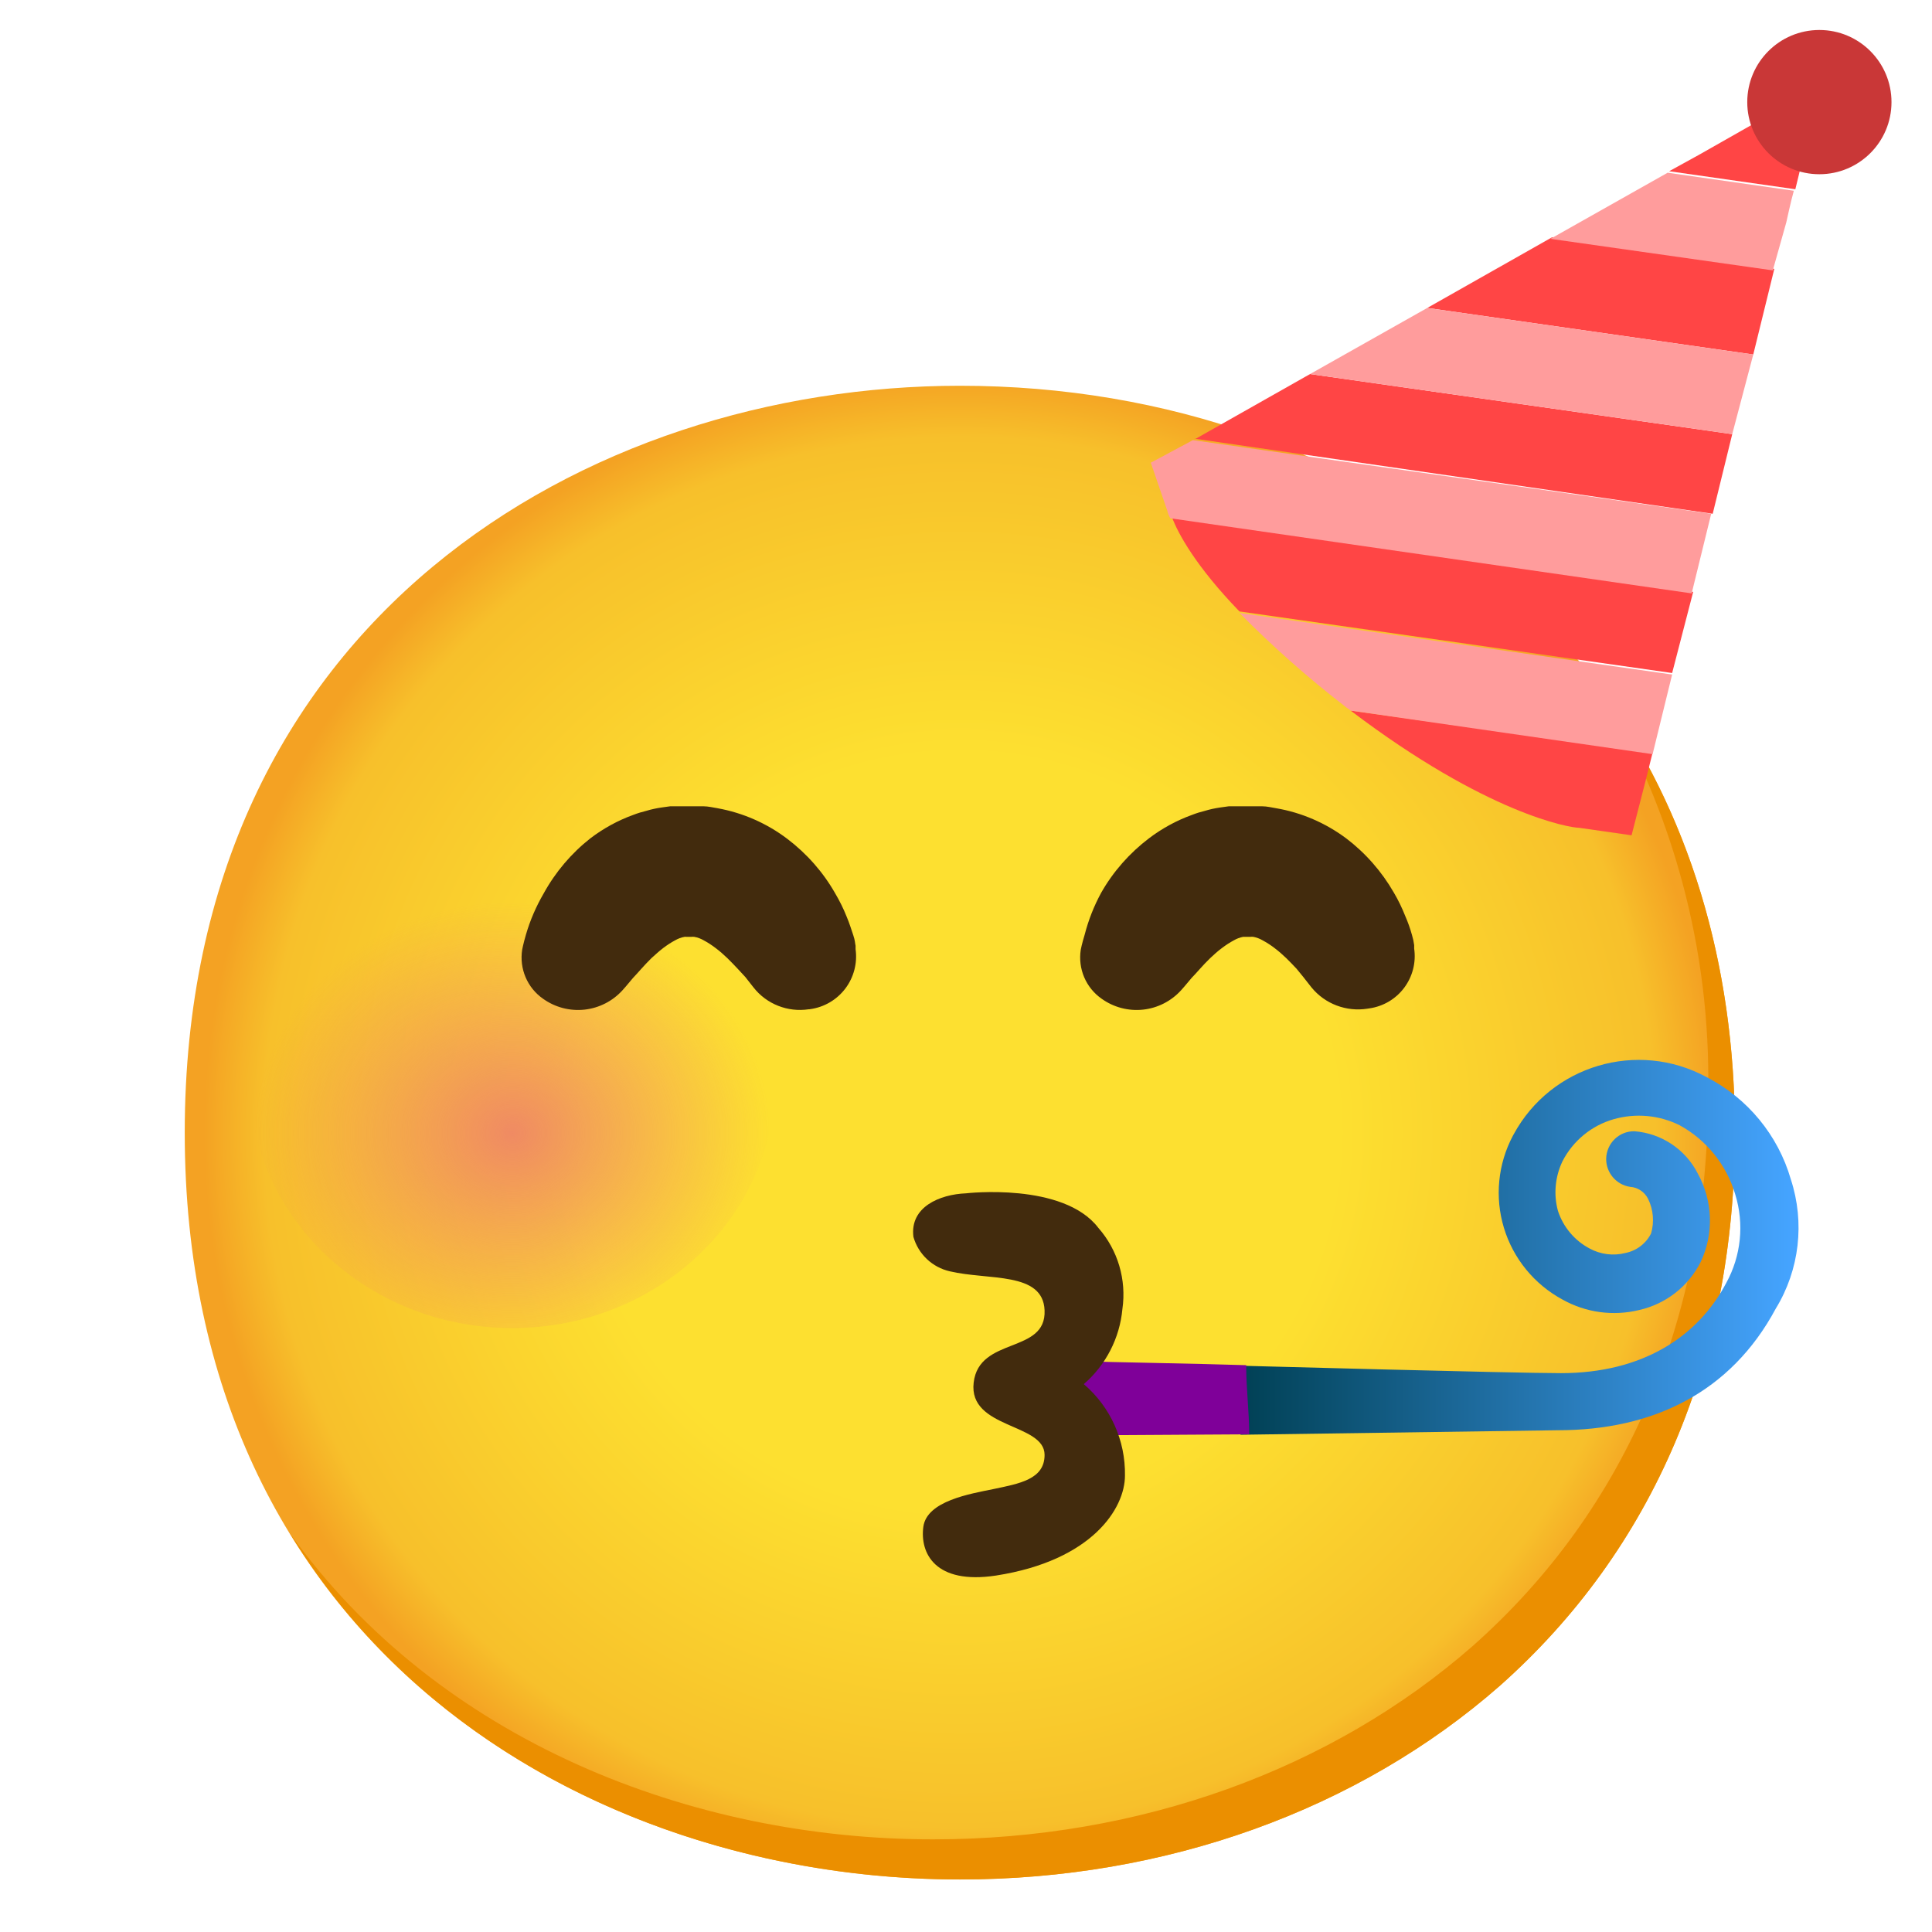 <svg width="217" height="217" viewBox="0 0 217 217" fill="none" xmlns="http://www.w3.org/2000/svg">
<path d="M107.825 211.099C65.958 211.099 20.75 184.842 20.75 127.214C20.75 69.586 65.958 43.328 107.825 43.328C131.079 43.328 152.544 50.972 168.457 64.928C185.703 80.251 194.866 101.851 194.866 127.214C194.866 152.577 185.703 174.042 168.457 189.348C152.544 203.303 130.927 211.099 107.825 211.099Z" fill="url(#paint0_radial_5295_137622)"/>
<path d="M179.696 77.35C187.931 91.018 192.149 106.746 191.863 122.71C191.863 148.022 182.699 169.538 165.453 184.843C149.54 198.799 127.94 206.595 104.821 206.595C77.72 206.595 49.252 195.576 32.529 172.17C48.678 198.681 79.036 211.101 107.825 211.101C130.927 211.101 152.544 203.305 168.457 189.349C185.703 174.026 194.866 152.578 194.866 127.215C194.866 108.096 189.652 91.103 179.696 77.35Z" fill="#EB8F00"/>
<path opacity="0.8" d="M57.538 149.168C73.847 149.168 87.069 136.702 87.069 121.324C87.069 105.947 73.847 93.481 57.538 93.481C41.228 93.481 28.006 105.947 28.006 121.324C28.006 136.702 41.228 149.168 57.538 149.168Z" fill="url(#paint1_radial_5295_137622)"/>
<path opacity="0.8" d="M159.463 149.168C175.772 149.168 188.994 136.702 188.994 121.324C188.994 105.947 175.772 93.481 159.463 93.481C143.153 93.481 129.931 105.947 129.931 121.324C129.931 136.702 143.153 149.168 159.463 149.168Z" fill="url(#paint2_radial_5295_137622)"/>
<path d="M201.144 132.462C199.709 127.5 196.284 123.349 191.694 120.987C183.931 116.768 174.211 119.653 170.009 127.416C169.976 127.467 169.959 127.517 169.925 127.568C168.238 130.748 167.876 134.467 168.919 137.912C169.962 141.358 172.326 144.251 175.494 145.962C178.109 147.43 181.181 147.852 184.1 147.143C187.104 146.468 189.635 144.493 191.019 141.743C192.521 138.57 192.386 134.858 190.681 131.787C190.002 130.459 188.993 129.328 187.753 128.501C186.512 127.674 185.08 127.178 183.594 127.062C181.856 127.028 180.438 128.412 180.404 130.15C180.387 131.719 181.535 133.069 183.087 133.305C183.948 133.356 184.724 133.879 185.112 134.655C185.703 135.853 185.821 137.254 185.45 138.537C185.169 139.095 184.765 139.583 184.268 139.963C183.771 140.343 183.194 140.606 182.581 140.73C181.214 141.085 179.763 140.899 178.531 140.224C176.844 139.33 175.578 137.811 174.987 136.005C174.481 134.149 174.667 132.175 175.494 130.437C176.077 129.299 176.887 128.293 177.874 127.481C178.86 126.668 180.003 126.066 181.231 125.712C183.712 125.003 186.344 125.239 188.656 126.387C191.677 128.04 193.921 130.842 194.9 134.149C195.929 137.473 195.558 141.068 193.887 144.105C190.681 150.18 184.437 154.23 175.325 154.23C170.094 154.23 138.959 153.387 138.959 153.387L139.331 161.149L174.987 160.643C185.619 160.643 194.394 156.424 199.456 146.974C202.122 142.62 202.73 137.305 201.144 132.462Z" fill="url(#paint3_linear_5295_137622)"/>
<path d="M118.625 157.437C119.654 158.534 120.448 159.816 120.988 161.217L140.309 161.099C140.309 158.568 139.972 156.036 139.972 153.336C134.909 153.168 124.481 152.999 121.241 152.881C120.775 154.622 119.834 156.2 118.524 157.437H118.625Z" fill="#7F0099"/>
<path d="M177.35 92.976L183.256 93.82L184.775 87.913L185.619 84.538L151.7 79.813C167.056 91.457 176.338 92.976 177.35 92.976ZM204.519 9.613L190.85 17.376L187.475 19.232L201.65 21.257C202.663 17.038 204.519 9.613 204.519 9.613ZM174.313 26.657L160.306 34.588L196.925 39.819L199.288 30.201L174.313 26.657ZM134.319 49.27H134.15L192.369 57.707L194.563 48.763L147.144 42.013L134.319 49.27ZM139.213 68.676L187.813 75.594L190.175 66.482L131.619 58.044C132.294 59.901 134.319 63.613 139.213 68.676Z" fill="#FF4545"/>
<path d="M147.144 42.013L194.562 48.763L196.925 39.819L160.306 34.588L147.144 42.013ZM200.637 24.969C200.637 24.969 201.144 22.607 201.481 21.425L187.306 19.4L174.144 26.825L199.119 30.369L200.637 24.969ZM129.256 51.969L131.112 57.369C131.18 57.673 131.298 57.96 131.45 58.213L190.006 66.65L192.2 57.707L133.981 49.438L129.256 51.969ZM151.025 79.307C151.194 79.475 151.531 79.644 151.7 79.813L185.619 84.707L187.812 75.763L139.212 68.844C142.908 72.59 146.857 76.084 151.025 79.307Z" fill="#FF9C9C"/>
<path d="M204.35 19.569C208.824 19.569 212.45 15.943 212.45 11.469C212.45 6.996 208.824 3.369 204.35 3.369C199.876 3.369 196.25 6.996 196.25 11.469C196.25 15.943 199.876 19.569 204.35 19.569Z" fill="#C93737"/>
<path d="M121.73 155.464C124.212 153.318 125.766 150.294 126.067 147.026C126.539 143.736 125.561 140.411 123.367 137.914C119.435 132.75 108.5 134.033 108.5 134.033C105.564 134.151 102.172 135.551 102.594 138.926C102.865 139.877 103.388 140.738 104.106 141.418C104.825 142.098 105.713 142.572 106.677 142.791C110.997 143.82 117.157 142.791 117.326 147.178C117.528 152.106 109.968 150.081 109.361 155.295C108.753 160.509 117.326 159.818 117.326 163.412C117.326 166.163 114.507 166.635 111.537 167.259C108.989 167.783 104.096 168.576 103.707 171.495C103.319 174.414 104.99 178.009 111.875 176.963C122.709 175.275 126.354 169.386 126.354 165.741C126.421 161.792 124.734 158.029 121.73 155.464ZM84.639 110.914L84.386 110.593L83.711 109.733L82.85 108.804C82.512 108.433 82.107 108.028 81.702 107.623C81.281 107.218 80.842 106.83 80.369 106.476C79.947 106.155 79.509 105.868 79.036 105.615C78.716 105.429 78.361 105.294 77.99 105.227C77.878 105.21 77.764 105.21 77.652 105.227H77.517H77.821H76.944C76.724 105.227 76.944 105.227 76.944 105.227H77.062C77.197 105.227 77.062 105.227 77.062 105.227C77.001 105.21 76.937 105.21 76.876 105.227C76.505 105.294 76.151 105.429 75.83 105.615C75.357 105.868 74.919 106.155 74.497 106.476C74.058 106.813 73.602 107.218 73.164 107.623C72.337 108.433 71.611 109.311 71.105 109.834L70.295 110.796L69.924 111.218C68.814 112.446 67.29 113.223 65.644 113.401C63.997 113.578 62.343 113.143 60.997 112.179C59.225 110.948 58.314 108.804 58.651 106.661C58.651 106.661 58.769 106.02 59.073 104.974C59.546 103.354 60.221 101.801 61.064 100.35C62.381 97.954 64.169 95.844 66.312 94.157C67.781 93.043 69.401 92.149 71.139 91.524C71.611 91.339 72.117 91.187 72.607 91.069C73.164 90.9 73.721 90.782 74.294 90.698L75.273 90.562H79.019C79.542 90.562 80.082 90.698 80.606 90.782C83.45 91.297 86.133 92.476 88.436 94.224C90.612 95.878 92.452 97.954 93.802 100.333C94.291 101.16 94.73 102.038 95.084 102.932C95.405 103.674 95.641 104.468 95.844 105.058C96.046 105.649 96.029 105.936 96.097 106.223V106.611C96.314 108.177 95.902 109.765 94.95 111.028C93.997 112.29 92.583 113.123 91.017 113.344C90.95 113.361 90.882 113.361 90.832 113.361C88.486 113.715 86.107 112.787 84.639 110.914ZM147.312 110.914L147.059 110.593L146.384 109.733L145.625 108.804C145.287 108.433 144.882 108.028 144.477 107.623C144.056 107.218 143.617 106.83 143.144 106.476C142.722 106.155 142.284 105.868 141.811 105.615C141.491 105.429 141.136 105.294 140.782 105.227C140.67 105.21 140.556 105.21 140.444 105.227H140.309H140.562H139.685C139.449 105.227 139.685 105.227 139.685 105.227H139.803C139.938 105.227 139.803 105.227 139.803 105.227H139.617C139.263 105.294 138.909 105.429 138.588 105.615C138.116 105.868 137.677 106.155 137.255 106.476C136.782 106.83 136.344 107.218 135.922 107.623C135.078 108.433 134.369 109.311 133.846 109.834L133.036 110.796L132.665 111.218C131.555 112.446 130.031 113.223 128.385 113.401C126.739 113.578 125.084 113.143 123.738 112.179C121.966 110.948 121.055 108.804 121.392 106.661C121.392 106.661 121.511 106.02 121.831 104.974C122.253 103.337 122.877 101.751 123.687 100.266C125.037 97.886 126.877 95.811 129.054 94.157C130.522 93.043 132.159 92.149 133.897 91.524C134.369 91.339 134.859 91.187 135.348 91.069C135.905 90.9 136.462 90.782 137.036 90.698L138.014 90.562H141.761C142.301 90.562 142.824 90.698 143.347 90.782C146.199 91.271 148.882 92.436 151.194 94.157C153.371 95.811 155.193 97.886 156.56 100.266C157.049 101.093 157.471 101.97 157.826 102.864C158.129 103.556 158.382 104.265 158.585 104.991C158.703 105.379 158.787 105.767 158.838 106.155V106.543C158.95 107.314 158.908 108.1 158.716 108.855C158.523 109.611 158.184 110.32 157.717 110.944C157.25 111.568 156.664 112.094 155.994 112.491C155.323 112.888 154.581 113.149 153.809 113.259C153.742 113.276 153.674 113.276 153.59 113.293C151.227 113.664 148.831 112.77 147.312 110.914Z" fill="#422B0D"/>
<defs>
<radialGradient id="paint0_radial_5295_137622" cx="0" cy="0" r="1" gradientUnits="userSpaceOnUse" gradientTransform="translate(107.808 127.214) scale(85.487)">
<stop offset="0.5" stop-color="#FDE030"/>
<stop offset="0.92" stop-color="#F7C02B"/>
<stop offset="1" stop-color="#F4A223"/>
</radialGradient>
<radialGradient id="paint1_radial_5295_137622" cx="0" cy="0" r="1" gradientUnits="userSpaceOnUse" gradientTransform="translate(57.538 127.262) scale(32.142 28.863)">
<stop stop-color="#ED7770"/>
<stop offset="0.9" stop-color="#ED7770" stop-opacity="0"/>
</radialGradient>
<radialGradient id="paint2_radial_5295_137622" cx="0" cy="0" r="1" gradientUnits="userSpaceOnUse" gradientTransform="translate(214.003 1979.24) scale(32.788)">
<stop stop-color="#ED7770"/>
<stop offset="0.9" stop-color="#ED7770" stop-opacity="0"/>
</radialGradient>
<linearGradient id="paint3_linear_5295_137622" x1="139.196" y1="140.099" x2="201.954" y2="140.099" gradientUnits="userSpaceOnUse">
<stop stop-color="#004054"/>
<stop offset="0.99" stop-color="#45A4FF"/>
</linearGradient>
</defs>
</svg>
